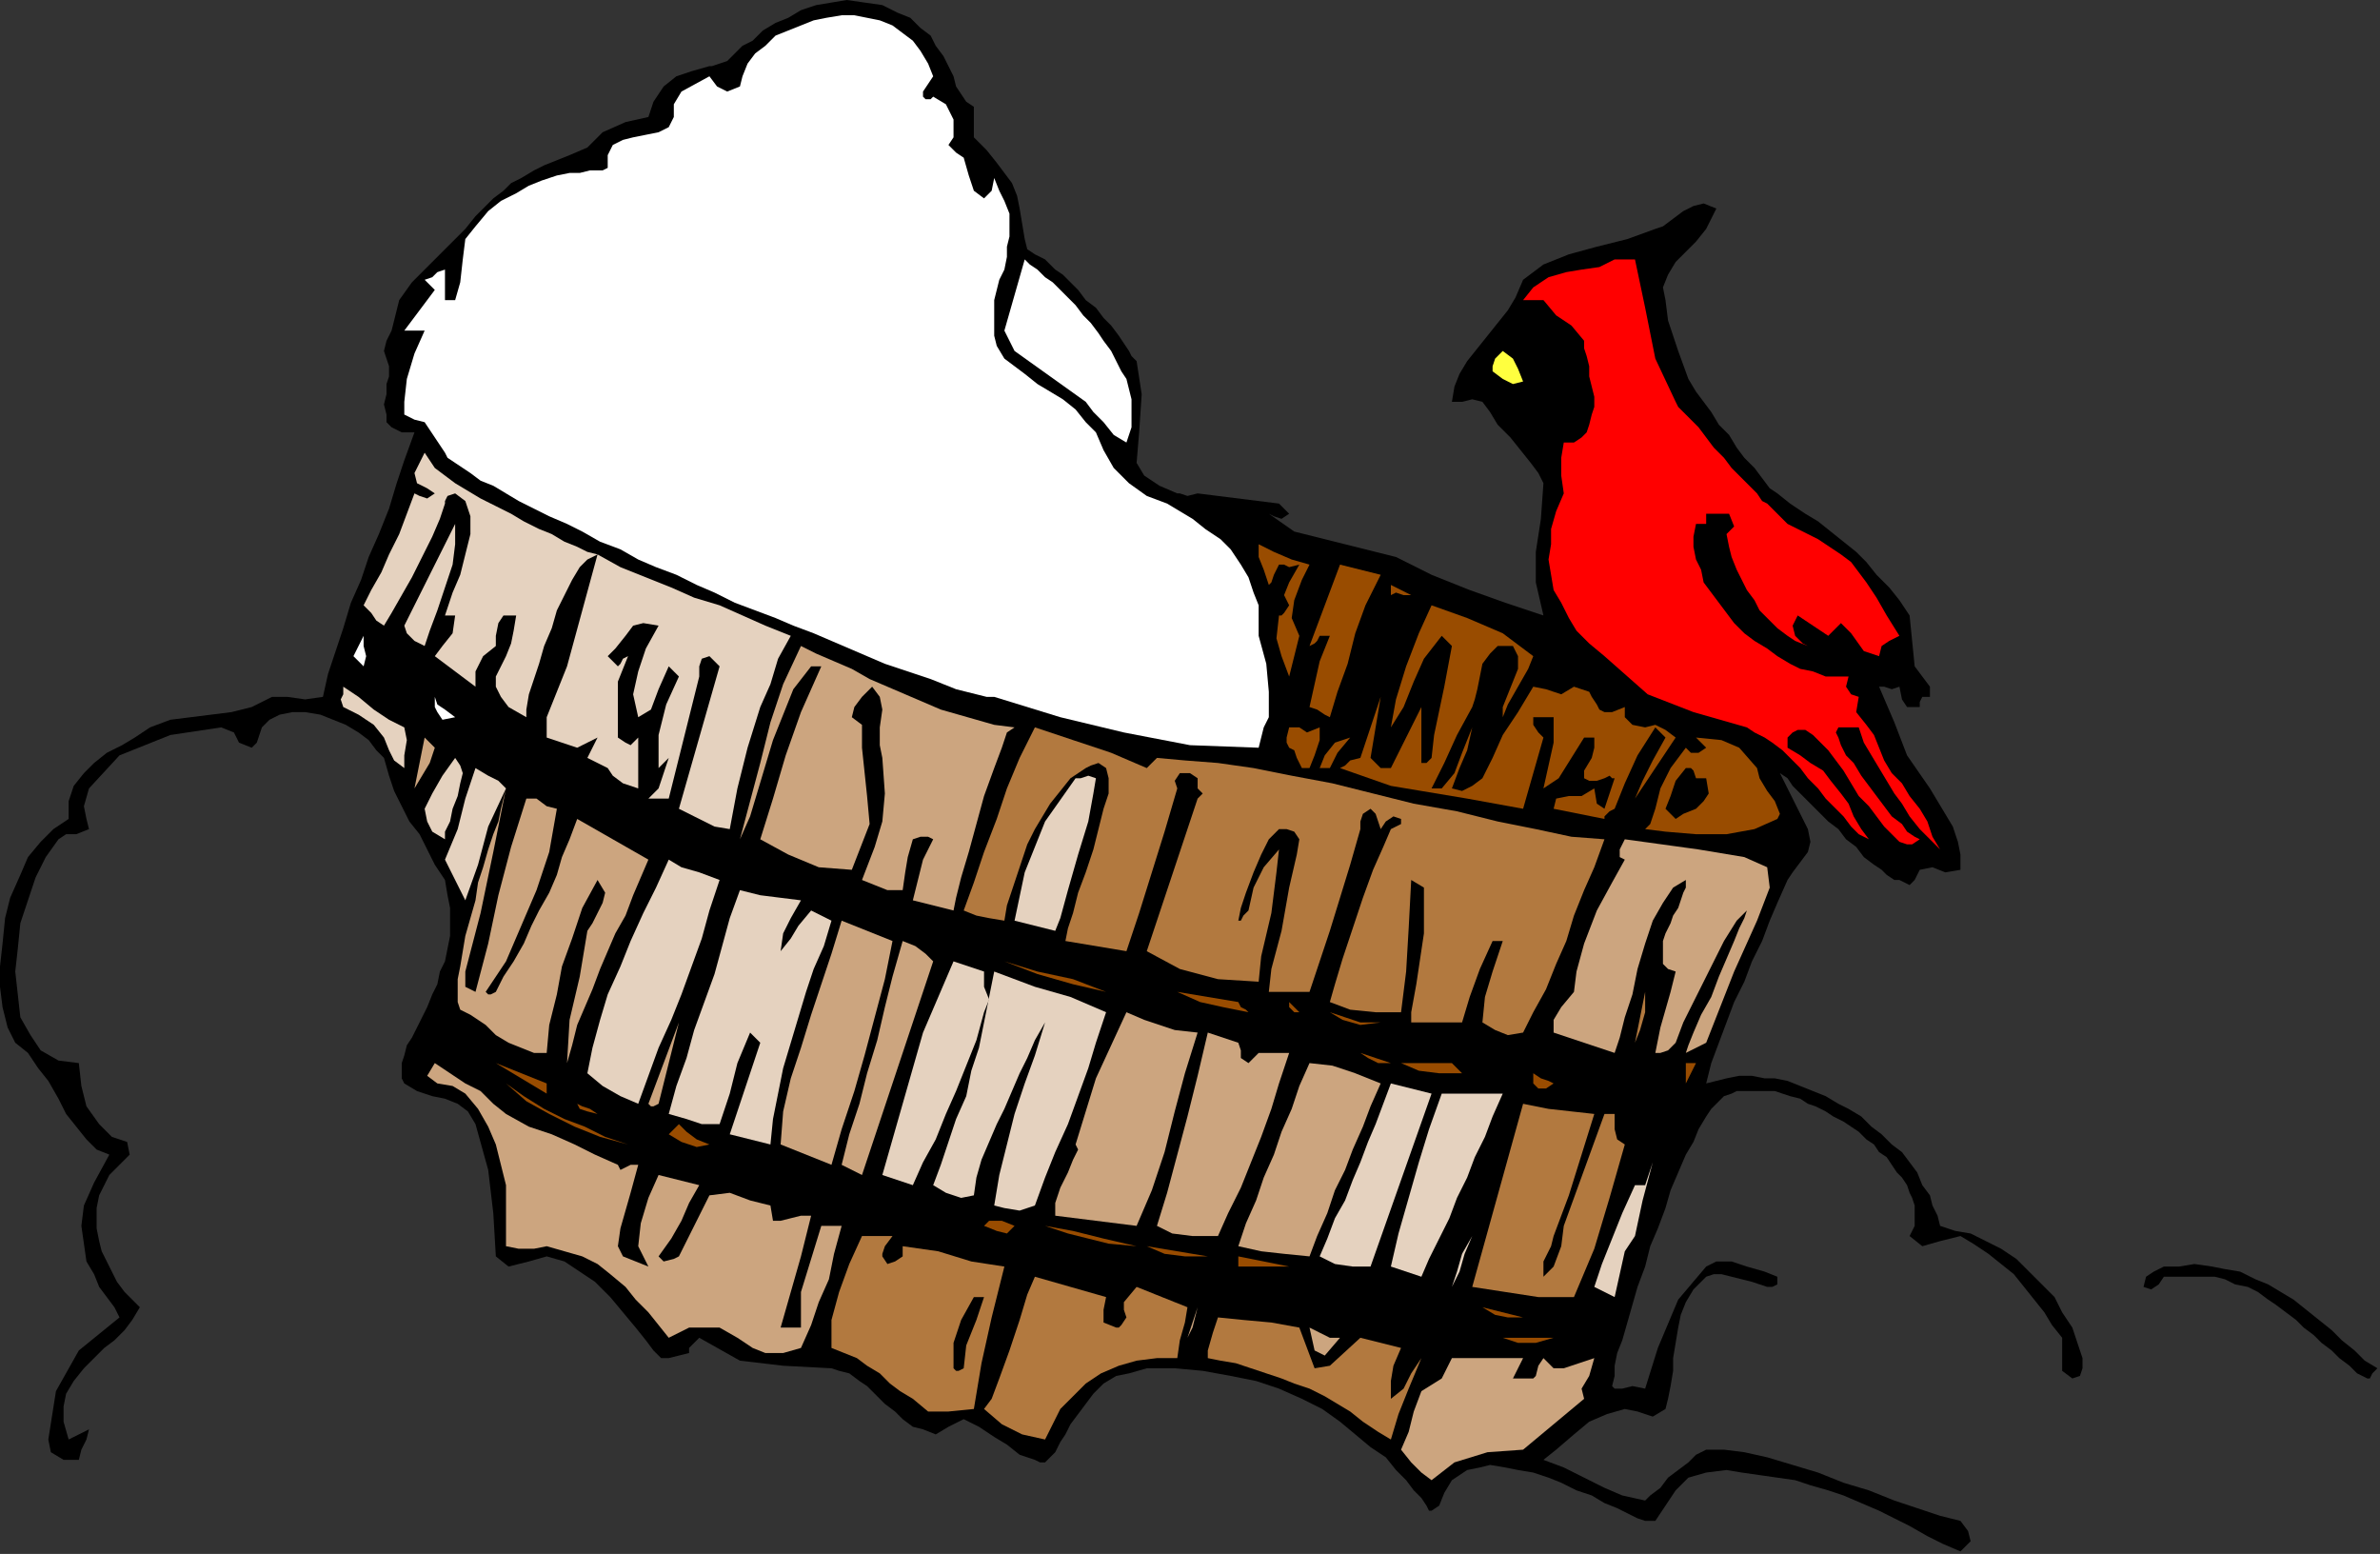 <?xml version="1.0" encoding="UTF-8" standalone="no"?>
<svg
   xmlns:dc="http://purl.org/dc/elements/1.1/"
   xmlns:cc="http://creativecommons.org/ns#"
   xmlns:rdf="http://www.w3.org/1999/02/22-rdf-syntax-ns#"
   xmlns:svg="http://www.w3.org/2000/svg"
   xmlns="http://www.w3.org/2000/svg"
   xmlns:sodipodi="http://sodipodi.sourceforge.net/DTD/sodipodi-0.dtd"
   xmlns:inkscape="http://www.inkscape.org/namespaces/inkscape"
   version="1.0"
   width="158.496mm"
   height="103.463mm"
   id="svg161"
   sodipodi:docname="ANSSG032.WMF">
  <rect width="100%" height="100%" fill="#333333" stroke="none"/>
  <sodipodi:namedview
     pagecolor="#ffffff"
     bordercolor="#666666"
     borderopacity="1"
     objecttolerance="10"
     gridtolerance="10"
     guidetolerance="10"
     inkscape:pageopacity="0"
     inkscape:pageshadow="2"
     inkscape:window-width="640"
     inkscape:window-height="480"
     id="namedview163" />
  <defs
     id="defs3">
    <pattern
       id="WMFhbasepattern"
       patternUnits="userSpaceOnUse"
       width="6"
       height="6"
       x="0"
       y="0" />
  </defs>
  <path
     style="fill:#000000;fill-rule:evenodd;fill-opacity:1;stroke:none;"
     d="  M 173.44,339.2   L 173.44,340.48   L 170.88,341.12   L 168.32,341.76   L 168.32,341.76   L 166.4,341.76   L 164.48,339.84   L 162.56,337.28   L 160,334.08   L 156.8,330.24   L 153.6,326.4   L 149.76,322.56   L 145.92,320   L 142.08,317.44   L 137.6,316.16   L 137.6,316.16   L 133.12,317.44   L 128,318.72   L 124.8,316.16   L 124.8,316.16   L 124.16,305.28   L 122.88,294.4   L 119.68,282.88   L 119.68,282.88   L 117.76,279.68   L 115.2,277.76   L 112,276.48   L 108.8,275.84   L 104.96,274.56   L 101.76,272.64   L 101.76,272.64   L 101.76,272.64   L 101.12,271.36   L 101.12,269.44   L 101.12,267.52   L 101.76,265.6   L 102.4,263.04   L 103.68,261.12   L 104.96,258.56   L 106.24,256   L 107.52,253.44   L 108.8,250.24   L 110.08,247.68   L 110.72,244.48   L 112,241.92   L 112.64,238.72   L 113.28,235.52   L 113.28,232.32   L 113.28,228.48   L 112.64,225.28   L 112,221.44   L 112,221.44   L 109.44,217.6   L 107.52,213.76   L 105.6,209.92   L 103.04,206.72   L 101.12,202.88   L 99.2,199.04   L 97.92,195.2   L 96.64,190.72   L 96.64,190.72   L 94.72,188.8   L 92.8,186.24   L 90.24,184.32   L 87.04,182.4   L 83.84,181.12   L 80.64,179.84   L 76.8,179.2   L 73.6,179.2   L 70.4,179.84   L 67.84,181.12   L 65.92,183.04   L 65.92,183.04   L 65.28,184.96   L 64.64,186.88   L 63.36,188.16   L 63.36,188.16   L 60.16,186.88   L 58.88,184.32   L 55.68,183.04   L 55.68,183.04   L 42.88,184.96   L 30.08,190.08   L 22.4,198.4   L 22.4,198.4   L 21.12,202.88   L 21.76,206.08   L 22.4,208.64   L 22.4,208.64   L 19.2,209.92   L 16.64,209.92   L 14.72,211.2   L 14.72,211.2   L 11.52,215.68   L 8.96,220.8   L 7.04,226.56   L 5.12,232.32   L 4.48,238.72   L 3.84,244.48   L 4.48,250.24   L 5.12,256   L 7.68,260.48   L 10.24,264.32   L 14.72,266.88   L 19.84,267.52   L 19.84,267.52   L 20.48,273.28   L 21.76,278.4   L 24.96,282.88   L 24.96,282.88   L 28.16,286.08   L 32,287.36   L 32.64,290.56   L 32.64,290.56   L 30.08,293.12   L 27.52,295.68   L 26.24,298.24   L 24.96,300.8   L 24.32,304   L 24.32,306.56   L 24.32,309.12   L 24.96,312.32   L 25.6,314.88   L 26.88,317.44   L 28.16,320   L 29.44,322.56   L 31.36,325.12   L 33.28,327.04   L 35.2,328.96   L 35.2,328.96   L 33.28,332.16   L 31.36,334.72   L 28.8,337.28   L 26.24,339.2   L 23.68,341.76   L 21.12,344.32   L 18.56,347.52   L 16.64,350.72   L 16,353.92   L 16,357.76   L 17.28,362.24   L 17.28,362.24   L 22.4,359.68   L 21.76,362.24   L 20.48,364.8   L 19.84,367.36   L 19.84,367.36   L 16,367.36   L 12.8,365.44   L 12.16,362.24   L 12.16,362.24   L 14.08,350.08   L 19.84,339.84   L 30.08,331.52   L 30.08,331.52   L 29.44,330.24   L 28.8,328.96   L 26.88,326.4   L 24.96,323.84   L 23.68,320.64   L 21.76,317.44   L 21.12,312.96   L 20.48,308.48   L 21.12,303.36   L 23.68,297.6   L 27.52,290.56   L 27.52,290.56   L 24.32,289.28   L 21.76,286.72   L 19.2,283.52   L 16.64,280.32   L 14.72,276.48   L 12.16,272   L 9.6,268.8   L 7.04,264.96   L 7.04,264.96   L 3.84,262.4   L 1.92,258.56   L 0.64,253.44   L 0,248.32   L 0,243.2   L 0.64,237.44   L 1.28,231.04   L 2.56,225.92   L 5.12,220.16   L 7.04,215.68   L 10.24,211.84   L 13.44,208.64   L 17.28,206.08   L 17.28,206.08   L 17.28,201.6   L 18.56,197.76   L 21.12,194.56   L 23.68,192   L 26.88,189.44   L 30.72,187.52   L 33.92,185.6   L 37.76,183.04   L 37.76,183.04   L 42.88,181.12   L 48,180.48   L 53.12,179.84   L 58.24,179.2   L 63.36,177.92   L 68.48,175.36   L 68.48,175.36   L 72.32,175.36   L 76.8,176   L 81.28,175.36   L 81.28,175.36   L 82.56,169.6   L 84.48,163.84   L 86.4,158.08   L 88.32,151.68   L 90.88,145.92   L 92.8,140.16   L 95.36,134.4   L 97.92,128   L 99.84,121.6   L 101.76,115.84   L 104.32,108.8   L 104.32,108.8   L 101.12,108.8   L 98.56,107.52   L 97.28,106.24   L 97.28,104.32   L 96.64,101.76   L 97.28,99.2   L 97.28,96.64   L 97.92,94.72   L 97.92,92.16   L 97.28,90.24   L 96.64,88.32   L 96.64,88.32   L 97.28,85.76   L 98.56,83.2   L 99.2,80.64   L 99.2,80.64   L 100.48,75.52   L 103.68,71.04   L 106.88,67.84   L 110.72,64   L 114.56,60.16   L 114.56,60.16   L 117.12,57.6   L 119.68,54.4   L 121.6,52.48   L 124.16,49.92   L 126.72,48   L 128.64,46.08   L 131.2,44.8   L 134.4,42.88   L 136.96,41.6   L 140.16,40.32   L 143.36,39.04   L 147.84,37.12   L 147.84,37.12   L 151.68,33.28   L 157.44,30.72   L 163.2,29.44   L 163.2,29.44   L 164.48,25.6   L 167.04,21.76   L 170.24,19.2   L 174.08,17.92   L 178.56,16.64   L 178.56,16.64   L 179.2,16.64   L 181.12,16   L 183.04,15.36   L 184.96,13.44   L 186.88,11.52   L 189.44,10.24   L 192,7.68   L 195.2,5.76   L 198.4,4.48   L 201.6,2.56   L 205.44,1.28   L 209.28,0.64   L 213.12,0   L 217.6,0.64   L 222.08,1.28   L 222.08,1.28   L 225.92,3.2   L 229.12,4.48   L 231.68,7.04   L 234.24,8.96   L 235.52,11.52   L 237.44,14.08   L 238.72,16.64   L 240,19.2   L 240.64,21.76   L 241.92,23.68   L 243.2,25.6   L 245.12,26.88   L 245.12,26.88   L 245.12,34.56   L 248.32,37.76   L 250.88,40.96   L 252.8,43.52   L 254.72,46.08   L 256,49.28   L 256.64,52.48   L 257.28,56.32   L 257.92,60.16   L 257.92,60.16   L 258.56,62.72   L 260.48,64   L 263.04,65.28   L 263.04,65.28   L 264.32,66.56   L 265.6,67.84   L 267.52,69.12   L 269.44,71.04   L 271.36,72.96   L 273.28,75.52   L 275.84,77.44   L 277.76,80   L 279.68,81.92   L 281.6,84.48   L 282.88,86.4   L 284.16,88.32   L 284.8,89.6   L 286.08,90.88   L 286.08,90.88   L 287.36,99.2   L 286.72,108.8   L 286.08,116.48   L 286.08,116.48   L 288,119.68   L 291.84,122.24   L 296.32,124.16   L 296.32,124.16   L 296.96,124.16   L 298.88,124.8   L 301.44,124.16   L 301.44,124.16   L 321.92,126.72   L 324.48,129.28   L 322.56,130.56   L 320.64,129.92   L 319.36,129.28   L 319.36,129.28   L 325.76,133.76   L 338.56,136.96   L 351.36,140.16   L 360.32,144.64   L 360.32,144.64   L 360.32,144.64   L 369.92,148.48   L 378.88,151.68   L 388.48,154.88   L 388.48,154.88   L 386.56,146.56   L 386.56,138.88   L 387.84,130.56   L 388.48,121.6   L 388.48,121.6   L 387.2,119.04   L 385.28,116.48   L 382.72,113.28   L 380.16,110.08   L 376.96,106.88   L 375.04,103.68   L 373.12,101.12   L 373.12,101.12   L 370.56,100.48   L 368,101.12   L 365.44,101.12   L 365.44,101.12   L 366.08,97.28   L 367.36,94.08   L 369.28,90.88   L 371.84,87.68   L 374.4,84.48   L 376.96,81.28   L 379.52,78.08   L 381.44,74.88   L 383.36,70.4   L 383.36,70.4   L 388.48,66.56   L 394.88,64   L 401.92,62.08   L 409.6,60.16   L 416.64,57.6   L 416.64,57.6   L 418.56,56.96   L 421.12,55.04   L 423.68,53.12   L 426.24,51.84   L 428.8,51.2   L 432,52.48   L 432,52.48   L 429.44,57.6   L 426.88,60.8   L 424.32,63.36   L 421.76,65.92   L 419.84,69.12   L 418.56,72.32   L 419.2,75.52   L 419.2,75.52   L 419.84,80.64   L 422.4,88.32   L 424.96,95.36   L 426.88,98.56   L 426.88,98.56   L 428.8,101.12   L 430.72,103.68   L 432.64,106.88   L 435.2,109.44   L 437.12,112.64   L 439.04,115.2   L 441.6,117.76   L 443.52,120.32   L 445.44,122.88   L 447.36,124.16   L 447.36,124.16   L 450.56,126.72   L 454.4,129.28   L 457.6,131.2   L 460.8,133.76   L 464,136.32   L 467.2,138.88   L 469.76,141.44   L 472.32,144.64   L 475.52,147.84   L 478.08,151.04   L 480.64,154.88   L 480.64,154.88   L 481.28,161.28   L 481.92,167.68   L 485.76,172.8   L 485.76,172.8   L 485.76,175.36   L 483.84,175.36   L 483.2,176.64   L 483.2,177.92   L 483.2,177.92   L 480,177.92   L 478.72,176   L 478.08,172.8   L 478.08,172.8   L 476.16,173.44   L 474.24,172.8   L 472.96,172.8   L 472.96,172.8   L 476.8,181.76   L 480,190.08   L 485.76,198.4   L 485.76,198.4   L 487.68,201.6   L 489.6,204.8   L 491.52,208   L 492.8,211.84   L 493.44,215.04   L 493.44,218.88   L 493.44,218.88   L 489.6,219.52   L 486.4,218.24   L 483.2,218.88   L 483.2,218.88   L 481.92,221.44   L 480.64,222.72   L 478.08,221.44   L 478.08,221.44   L 476.8,221.44   L 474.88,220.16   L 473.6,218.88   L 471.68,217.6   L 469.12,215.68   L 467.2,213.12   L 464.64,211.2   L 462.72,208.64   L 460.16,206.72   L 457.6,204.16   L 455.68,202.24   L 453.12,199.68   L 451.2,197.76   L 449.92,195.84   L 448,194.56   L 447.36,193.28   L 447.36,193.28   L 447.36,193.28   L 449.92,198.4   L 452.48,203.52   L 455.04,208.64   L 455.04,208.64   L 455.68,211.84   L 455.04,214.4   L 453.12,216.96   L 451.2,219.52   L 449.92,221.44   L 449.92,221.44   L 447.36,227.2   L 445.44,231.68   L 443.52,236.8   L 440.96,241.92   L 439.04,247.04   L 436.48,252.16   L 434.56,257.28   L 432.64,262.4   L 430.72,267.52   L 429.44,272.64   L 429.44,272.64   L 432,272   L 434.56,271.36   L 437.76,270.72   L 440.96,270.72   L 444.16,271.36   L 446.72,271.36   L 449.92,272   L 453.12,273.28   L 456.32,274.56   L 459.52,275.84   L 462.72,277.76   L 465.28,279.04   L 468.48,280.96   L 471.04,283.52   L 473.6,285.44   L 476.16,288   L 478.72,289.92   L 480.64,292.48   L 482.56,295.04   L 483.84,298.24   L 485.76,300.8   L 486.4,303.36   L 487.68,305.92   L 488.32,308.48   L 488.32,308.48   L 492.16,309.76   L 496,310.4   L 499.84,312.32   L 503.68,314.24   L 507.52,316.8   L 510.72,320   L 513.92,323.2   L 517.12,326.4   L 519.04,330.24   L 521.6,334.08   L 522.88,337.92   L 524.16,341.76   L 524.16,341.76   L 524.16,344.32   L 523.52,346.24   L 521.6,346.88   L 521.6,346.88   L 519.04,344.96   L 519.04,340.48   L 519.04,336.64   L 519.04,336.64   L 516.48,333.44   L 514.56,330.24   L 512,327.04   L 509.44,323.84   L 506.88,320.64   L 503.68,318.08   L 500.48,315.52   L 496.64,312.96   L 493.44,311.04   L 493.44,311.04   L 488.32,312.32   L 483.84,313.6   L 480.64,311.04   L 480.64,311.04   L 481.28,309.76   L 481.92,308.48   L 481.92,306.56   L 481.92,305.28   L 481.92,303.36   L 481.28,301.44   L 480.64,300.16   L 480,298.24   L 478.72,296.32   L 477.44,295.04   L 476.16,293.12   L 474.88,291.2   L 472.96,289.92   L 471.68,288   L 469.76,286.72   L 467.84,284.8   L 465.92,283.52   L 464,282.24   L 461.44,280.96   L 459.52,279.68   L 456.96,278.4   L 455.04,277.76   L 453.12,276.48   L 450.56,275.84   L 448.64,275.2   L 446.72,274.56   L 444.16,274.56   L 442.24,274.56   L 440.32,274.56   L 439.04,274.56   L 437.12,274.56   L 435.84,275.2   L 433.92,275.84   L 432.64,277.12   L 432,277.76   L 432,277.76   L 430.72,279.04   L 429.44,280.96   L 427.52,284.16   L 426.24,287.36   L 424.32,290.56   L 422.4,295.04   L 420.48,299.52   L 419.2,304   L 417.28,309.12   L 415.36,313.6   L 414.08,318.72   L 412.16,323.84   L 410.88,328.32   L 409.6,332.8   L 408.32,337.28   L 407.04,340.48   L 406.4,343.68   L 406.4,346.24   L 405.76,348.8   L 406.4,349.44   L 406.4,349.44   L 408.32,349.44   L 410.88,348.8   L 414.08,349.44   L 414.08,349.44   L 414.08,349.44   L 417.28,339.2   L 422.4,327.04   L 429.44,318.72   L 429.44,318.72   L 432,317.44   L 435.84,317.44   L 439.68,318.72   L 444.16,320   L 447.36,321.28   L 447.36,321.28   L 447.36,323.2   L 446.08,323.84   L 444.8,323.84   L 442.88,323.2   L 440.96,322.56   L 438.4,321.92   L 435.84,321.28   L 433.28,320.64   L 431.36,320.64   L 429.44,321.28   L 429.44,321.28   L 426.24,324.48   L 424.32,327.68   L 423.04,330.88   L 422.4,334.08   L 421.76,337.92   L 421.12,341.76   L 421.12,344.96   L 420.48,348.8   L 419.84,352   L 419.2,354.56   L 419.2,354.56   L 416,356.48   L 412.16,355.2   L 408.96,354.56   L 408.96,354.56   L 404.48,355.84   L 400,357.76   L 396.16,360.96   L 391.68,364.8   L 388.48,367.36   L 388.48,367.36   L 388.48,367.36   L 393.6,369.28   L 398.72,371.84   L 403.84,374.4   L 408.32,376.32   L 414.08,377.6   L 414.08,377.6   L 415.36,376.32   L 417.92,374.4   L 419.84,371.84   L 422.4,369.92   L 424.96,368   L 426.88,366.08   L 429.44,364.8   L 429.44,364.8   L 433.92,364.8   L 439.04,365.44   L 444.8,366.72   L 451.2,368.64   L 457.6,370.56   L 464,373.12   L 470.4,375.04   L 476.8,377.6   L 482.56,379.52   L 488.32,381.44   L 493.44,382.72   L 493.44,382.72   L 495.36,385.28   L 496,387.84   L 493.44,390.4   L 493.44,390.4   L 488.96,388.48   L 485.12,386.56   L 480.64,384   L 476.8,382.08   L 472.96,380.16   L 468.48,378.24   L 464,376.32   L 460.16,375.04   L 455.68,373.76   L 451.84,372.48   L 447.36,371.84   L 442.88,371.2   L 438.4,370.56   L 434.56,369.92   L 434.56,369.92   L 429.44,370.56   L 424.96,371.84   L 421.76,375.04   L 419.2,378.88   L 416.64,382.72   L 416.64,382.72   L 415.36,382.72   L 414.08,382.72   L 412.16,382.08   L 409.6,380.8   L 407.04,379.52   L 403.84,378.24   L 400.64,376.32   L 396.8,375.04   L 392.96,373.12   L 389.76,371.84   L 385.92,370.56   L 382.08,369.92   L 378.88,369.28   L 375.04,368.64   L 372.48,369.28   L 369.28,369.92   L 367.36,371.2   L 365.44,372.48   L 365.44,372.48   L 363.52,375.68   L 362.24,378.88   L 360.32,380.16   L 360.32,380.16   L 359.68,380.16   L 359.04,378.88   L 357.76,376.96   L 355.84,375.04   L 353.92,372.48   L 351.36,369.92   L 348.8,366.72   L 344.96,364.16   L 341.12,360.96   L 337.28,357.76   L 332.8,354.56   L 327.68,352   L 321.92,349.44   L 316.16,347.52   L 309.76,346.24   L 302.72,344.96   L 295.68,344.32   L 288.64,344.32   L 288.64,344.32   L 284.16,345.6   L 280.96,346.24   L 277.76,348.16   L 275.2,350.72   L 273.28,353.28   L 271.36,355.84   L 269.44,358.4   L 268.16,360.96   L 266.88,362.88   L 265.6,365.44   L 264.32,366.72   L 263.04,368   L 261.76,368   L 260.48,367.36   L 260.48,367.36   L 256.64,366.08   L 253.44,363.52   L 250.24,361.6   L 246.4,359.04   L 242.56,357.12   L 242.56,357.12   L 238.72,359.04   L 235.52,360.96   L 232.32,359.68   L 232.32,359.68   L 229.76,359.04   L 227.2,357.12   L 225.28,355.2   L 222.72,353.28   L 220.8,351.36   L 218.24,348.8   L 216.32,347.52   L 213.76,345.6   L 211.2,344.96   L 209.28,344.32   L 209.28,344.32   L 197.12,343.68   L 186.24,342.4   L 176,336.64   L 176,336.64   L 173.44,339.2  z "
     id="path5" />
  <path
     style="fill:#cca57f;fill-rule:evenodd;fill-opacity:1;stroke:none;"
     d="  M 181.12,334.08   L 185.6,336.64   L 189.44,339.2   L 192.64,340.48   L 197.12,340.48   L 201.6,339.2   L 201.6,339.2   L 204.16,333.44   L 206.08,327.68   L 208.64,321.92   L 209.92,315.52   L 211.84,308.48   L 211.84,308.48   L 206.72,308.48   L 204.16,316.8   L 201.6,325.12   L 201.6,334.08   L 201.6,334.08   L 196.48,334.08   L 199.04,325.12   L 201.6,316.16   L 204.16,305.92   L 204.16,305.92   L 201.6,305.92   L 199.04,306.56   L 196.48,307.2   L 194.56,307.2   L 193.92,303.36   L 193.92,303.36   L 188.8,302.08   L 183.68,300.16   L 178.56,300.8   L 178.56,300.8   L 170.88,316.16   L 169.6,316.8   L 167.04,317.44   L 165.76,316.16   L 165.76,316.16   L 168.96,311.68   L 171.52,307.2   L 173.44,302.72   L 176,298.24   L 176,298.24   L 165.76,295.68   L 163.2,301.44   L 161.28,307.84   L 160.64,313.6   L 160.64,313.6   L 163.2,318.72   L 160,317.44   L 156.8,316.16   L 155.52,313.6   L 155.52,313.6   L 156.16,309.12   L 158.72,300.16   L 160.64,293.12   L 160.64,293.12   L 158.72,293.12   L 156.16,294.4   L 155.52,293.12   L 155.52,293.12   L 149.76,290.56   L 144.64,288   L 138.88,285.44   L 133.12,283.52   L 127.36,280.32   L 127.36,280.32   L 124.16,277.76   L 120.96,274.56   L 117.12,272.64   L 117.12,272.64   L 109.44,267.52   L 107.52,270.72   L 110.08,272.64   L 113.92,273.28   L 117.12,275.2   L 117.12,275.2   L 120.32,279.04   L 122.88,283.52   L 124.8,288   L 126.08,293.12   L 127.36,298.24   L 127.36,303.36   L 127.36,308.48   L 127.36,313.6   L 127.36,313.6   L 130.56,314.24   L 134.4,314.24   L 137.6,313.6   L 137.6,313.6   L 142.08,314.88   L 146.56,316.16   L 150.4,318.08   L 153.6,320.64   L 157.44,323.84   L 160,327.04   L 163.2,330.24   L 165.76,333.44   L 168.32,336.64   L 168.32,336.64   L 173.44,334.08   L 181.12,334.08  z "
     id="path7" />
  <path
     style="fill:#e5d2bf;fill-rule:evenodd;fill-opacity:1;stroke:none;"
     d="  M 106.88,113.92   L 108.16,115.84   L 109.44,117.76   L 112,119.68   L 114.56,121.6   L 117.76,123.52   L 120.96,125.44   L 124.8,127.36   L 128.64,129.28   L 131.84,131.2   L 135.68,133.12   L 138.88,134.4   L 142.08,136.32   L 145.28,137.6   L 147.84,138.88   L 150.4,139.52   L 150.4,139.52   L 147.84,140.8   L 145.92,142.72   L 144,145.92   L 142.08,149.76   L 140.16,153.6   L 138.88,158.08   L 136.96,162.56   L 135.68,167.04   L 134.4,170.88   L 133.12,174.72   L 132.48,178.56   L 132.48,180.48   L 132.48,180.48   L 128,177.92   L 126.08,175.36   L 124.8,172.8   L 124.8,170.24   L 126.08,167.68   L 127.36,165.12   L 128.64,161.92   L 129.28,158.72   L 129.92,154.88   L 129.92,154.88   L 126.72,154.88   L 125.44,156.8   L 124.8,160   L 124.8,162.56   L 124.8,162.56   L 121.6,165.12   L 119.68,168.96   L 119.68,172.8   L 119.68,172.8   L 109.44,165.12   L 111.36,162.56   L 113.92,159.36   L 114.56,154.88   L 114.56,154.88   L 112,154.88   L 112.64,152.96   L 113.92,149.12   L 115.84,144.64   L 117.12,139.52   L 118.4,134.4   L 118.4,129.92   L 117.12,126.08   L 114.56,124.16   L 114.56,124.16   L 112.64,124.8   L 112,126.08   L 112,126.72   L 112,126.72   L 110.72,130.56   L 108.8,135.04   L 106.24,140.16   L 103.68,145.28   L 101.12,149.76   L 98.56,154.24   L 96.64,157.44   L 96.64,157.44   L 94.72,156.16   L 93.44,154.24   L 91.52,152.32   L 91.52,152.32   L 93.44,148.48   L 96,144   L 97.92,139.52   L 100.48,134.4   L 102.4,129.28   L 104.32,124.16   L 104.32,124.16   L 105.6,124.8   L 107.52,125.44   L 109.44,124.16   L 109.44,124.16   L 107.52,122.88   L 104.96,121.6   L 104.32,119.04   L 104.32,119.04   L 106.88,113.92  z "
     id="path9" />
  <path
     style="fill:#ffffff;fill-rule:evenodd;fill-opacity:1;stroke:none;"
     d="  M 106.88,106.24   L 104.32,105.6   L 101.76,104.32   L 101.76,101.12   L 101.76,101.12   L 102.4,95.36   L 104.32,88.96   L 106.88,83.2   L 106.88,83.2   L 105.6,83.2   L 103.68,83.2   L 101.76,83.2   L 101.76,83.2   L 109.44,72.96   L 106.88,70.4   L 108.8,69.76   L 110.08,68.48   L 112,67.84   L 112,67.84   L 112,75.52   L 114.56,75.52   L 115.84,71.04   L 116.48,65.28   L 117.12,60.16   L 117.12,60.16   L 119.68,56.96   L 122.88,53.12   L 126.08,50.56   L 129.92,48.64   L 133.12,46.72   L 136.32,45.44   L 140.16,44.16   L 143.36,43.52   L 145.92,43.52   L 148.48,42.88   L 150.4,42.88   L 151.68,42.88   L 152.96,42.24   L 152.96,42.24   L 152.96,39.04   L 154.24,36.48   L 156.8,35.2   L 159.36,34.56   L 162.56,33.92   L 165.76,33.28   L 168.32,32   L 168.32,32   L 169.6,29.44   L 169.6,26.24   L 171.52,23.04   L 178.56,19.2   L 178.56,19.2   L 180.48,21.76   L 183.04,23.04   L 186.24,21.76   L 186.24,21.76   L 186.88,19.2   L 188.16,16   L 190.08,13.44   L 192.64,11.52   L 195.2,8.96   L 198.4,7.68   L 201.6,6.4   L 204.8,5.12   L 208,4.48   L 211.84,3.84   L 215.04,3.84   L 218.24,4.48   L 221.44,5.12   L 224.64,6.4   L 227.2,8.32   L 229.76,10.24   L 231.68,12.8   L 233.6,16   L 234.88,19.2   L 234.88,19.2   L 233.6,21.12   L 232.32,23.04   L 232.32,24.32   L 232.32,24.32   L 232.96,24.96   L 234.24,24.96   L 234.88,24.32   L 234.88,24.32   L 238.08,26.24   L 240,30.08   L 240,34.56   L 240,34.56   L 238.72,36.48   L 240.64,38.4   L 242.56,39.68   L 242.56,39.68   L 243.84,44.16   L 245.12,48   L 247.68,49.92   L 247.68,49.92   L 248.32,49.28   L 249.6,48   L 250.24,44.8   L 250.24,44.8   L 251.52,48   L 252.8,50.56   L 254.08,53.76   L 254.08,56.32   L 254.08,59.52   L 253.44,62.08   L 253.44,64.64   L 252.8,67.84   L 251.52,70.4   L 250.88,72.96   L 250.24,75.52   L 250.24,78.08   L 250.24,80.64   L 250.24,80.64   L 250.24,84.48   L 250.88,87.04   L 252.8,90.24   L 255.36,92.16   L 257.92,94.08   L 261.12,96.64   L 264.32,98.56   L 267.52,100.48   L 270.72,103.04   L 273.28,106.24   L 275.84,108.8   L 275.84,108.8   L 277.76,113.28   L 280.32,117.76   L 284.16,121.6   L 288.64,124.8   L 293.76,126.72   L 293.76,126.72   L 296.96,128.64   L 300.16,130.56   L 303.36,133.12   L 307.2,135.68   L 309.76,138.24   L 312.32,142.08   L 314.24,145.28   L 315.52,149.12   L 316.8,152.32   L 316.8,152.32   L 316.8,160   L 318.72,167.04   L 319.36,174.08   L 319.36,180.48   L 319.36,180.48   L 318.08,183.04   L 317.44,185.6   L 316.8,188.16   L 316.8,188.16   L 299.52,187.52   L 282.88,184.32   L 266.88,180.48   L 250.24,175.36   L 250.24,175.36   L 248.32,175.36   L 245.76,174.72   L 243.2,174.08   L 240.64,173.44   L 237.44,172.16   L 234.24,170.88   L 230.4,169.6   L 226.56,168.32   L 222.72,167.04   L 218.24,165.12   L 213.76,163.2   L 209.28,161.28   L 204.8,159.36   L 199.68,157.44   L 195.2,155.52   L 190.08,153.6   L 184.96,151.68   L 179.84,149.12   L 175.36,147.2   L 170.24,144.64   L 165.12,142.72   L 160.64,140.8   L 156.16,138.24   L 151.04,136.32   L 146.56,133.76   L 142.72,131.84   L 138.24,129.92   L 134.4,128   L 130.56,126.08   L 127.36,124.16   L 124.16,122.24   L 120.96,120.96   L 118.4,119.04   L 116.48,117.76   L 114.56,116.48   L 112.64,115.2   L 112,113.92   L 112,113.92   L 106.88,106.24  z "
     id="path11" />
  <path
     style="fill:#ff0000;fill-rule:evenodd;fill-opacity:1;stroke:none;"
     d="  M 411.52,65.28   L 414.08,77.44   L 416.64,90.24   L 421.76,101.12   L 421.76,101.12   L 422.4,102.4   L 423.68,103.68   L 425.6,105.6   L 427.52,107.52   L 429.44,110.08   L 431.36,112.64   L 433.92,115.2   L 435.84,117.76   L 438.4,120.32   L 440.32,122.24   L 442.24,124.16   L 443.52,126.08   L 444.8,126.72   L 444.8,126.72   L 447.36,129.28   L 449.92,131.84   L 452.48,133.12   L 455.04,134.4   L 457.6,135.68   L 459.52,136.96   L 461.44,138.24   L 463.36,139.52   L 465.92,141.44   L 467.84,144   L 469.76,146.56   L 472.32,150.4   L 474.88,154.88   L 478.08,160   L 478.08,160   L 475.52,161.28   L 473.6,162.56   L 472.96,165.12   L 472.96,165.12   L 469.12,163.84   L 465.92,159.36   L 463.36,156.8   L 460.16,160   L 460.16,160   L 452.48,154.88   L 451.2,157.44   L 451.84,160   L 453.76,161.92   L 455.04,162.56   L 455.04,162.56   L 451.84,161.28   L 449.92,160   L 447.36,158.08   L 445.44,156.16   L 442.88,153.6   L 441.6,151.04   L 439.68,148.48   L 438.4,145.92   L 437.12,143.36   L 435.84,140.16   L 435.2,137.6   L 434.56,134.4   L 434.56,134.4   L 436.48,132.48   L 435.2,129.28   L 429.44,129.28   L 429.44,129.28   L 429.44,131.84   L 426.88,131.84   L 426.24,135.04   L 426.24,137.6   L 426.88,140.8   L 428.16,143.36   L 428.8,146.56   L 430.72,149.12   L 432.64,151.68   L 434.56,154.24   L 436.48,156.8   L 439.04,159.36   L 441.6,161.28   L 444.8,163.2   L 447.36,165.12   L 450.56,167.04   L 453.12,168.32   L 456.32,168.96   L 459.52,170.24   L 462.08,170.24   L 465.28,170.24   L 465.28,170.24   L 464.64,172.8   L 465.92,174.72   L 467.84,175.36   L 467.84,175.36   L 467.2,179.2   L 469.76,182.4   L 471.68,184.96   L 472.96,188.16   L 472.96,188.16   L 474.24,191.36   L 476.16,194.56   L 478.72,197.12   L 480.64,200.32   L 483.2,203.52   L 485.12,206.72   L 486.4,210.56   L 488.32,213.76   L 488.32,213.76   L 485.76,211.2   L 483.2,208.64   L 480.64,205.44   L 478.72,202.24   L 476.8,199.68   L 474.88,196.48   L 472.96,193.28   L 471.04,190.08   L 469.12,186.88   L 467.84,183.04   L 467.84,183.04   L 467.84,183.04   L 462.72,183.04   L 462.08,184.32   L 462.72,185.6   L 463.36,187.52   L 464.64,190.08   L 466.56,192   L 468.48,195.2   L 470.4,197.76   L 472.32,200.32   L 474.24,202.88   L 476.16,205.44   L 478.72,207.36   L 480,209.28   L 481.92,210.56   L 483.2,211.2   L 483.2,211.2   L 481.28,212.48   L 480,212.48   L 478.08,211.84   L 476.16,209.92   L 474.24,208   L 472.32,205.44   L 470.4,202.88   L 467.84,200.32   L 465.92,197.12   L 464,193.92   L 462.08,191.36   L 460.16,188.8   L 457.6,186.24   L 456.32,184.96   L 454.4,183.68   L 452.48,183.68   L 451.2,184.32   L 449.92,185.6   L 449.92,185.6   L 449.92,188.16   L 453.12,190.08   L 455.68,192   L 458.88,193.92   L 460.8,196.48   L 463.36,199.68   L 465.28,202.24   L 466.56,205.44   L 468.48,208.64   L 470.4,211.2   L 470.4,211.2   L 467.84,209.92   L 465.92,208   L 464,205.44   L 462.08,203.52   L 459.52,200.96   L 457.6,198.4   L 455.04,195.84   L 453.12,193.28   L 450.56,190.72   L 448.64,188.8   L 446.08,186.88   L 444.16,185.6   L 441.6,184.32   L 439.68,183.04   L 439.68,183.04   L 426.24,179.2   L 414.72,174.72   L 403.84,165.12   L 403.84,165.12   L 400,161.92   L 396.8,158.72   L 394.88,155.52   L 392.96,151.68   L 391.04,148.48   L 390.4,144.64   L 389.76,140.8   L 390.4,136.96   L 390.4,133.12   L 391.68,128.64   L 393.6,124.16   L 393.6,124.16   L 392.96,119.68   L 392.96,115.2   L 393.6,111.36   L 393.6,111.36   L 396.16,111.36   L 398.08,110.08   L 399.36,108.8   L 400,106.88   L 400.64,104.32   L 401.28,102.4   L 401.28,99.84   L 400.64,97.28   L 400,94.72   L 400,92.16   L 399.36,89.6   L 398.72,87.68   L 398.72,85.76   L 398.72,85.76   L 395.52,81.92   L 391.68,79.36   L 388.48,75.52   L 388.48,75.52   L 383.36,75.52   L 385.92,72.32   L 389.76,69.76   L 394.24,68.48   L 398.08,67.84   L 402.56,67.2   L 406.4,65.28   L 406.4,65.28   L 411.52,65.28  z "
     id="path13" />
  <path
     style="fill:#ffffff;fill-rule:evenodd;fill-opacity:1;stroke:none;"
     d="  M 283.52,111.36   L 280.32,109.44   L 277.76,106.24   L 275.2,103.68   L 273.28,101.12   L 273.28,101.12   L 255.36,88.32   L 252.8,83.2   L 257.92,65.28   L 259.2,66.56   L 261.12,67.84   L 263.04,69.76   L 264.96,71.04   L 266.88,72.96   L 268.8,74.88   L 270.72,76.8   L 272.64,79.36   L 274.56,81.28   L 276.48,83.84   L 277.76,85.76   L 279.68,88.32   L 280.96,90.88   L 282.24,93.44   L 283.52,95.36   L 284.16,97.92   L 284.8,100.48   L 284.8,103.04   L 284.8,104.96   L 284.8,107.52   L 284.16,109.44   L 283.52,111.36  z "
     id="path15" />
  <path
     style="fill:#ffff3f;fill-rule:evenodd;fill-opacity:1;stroke:none;"
     d="  M 383.36,96   L 380.8,96.64   L 378.24,95.36   L 375.68,93.44   L 375.68,93.44   L 375.68,92.16   L 376.32,90.24   L 378.24,88.32   L 378.24,88.32   L 380.8,90.24   L 382.08,92.8   L 383.36,96  z "
     id="path17" />
  <path
     style="fill:#e5d2bf;fill-rule:evenodd;fill-opacity:1;stroke:none;"
     d="  M 106.88,162.56   L 104.32,161.28   L 102.4,159.36   L 101.76,157.44   L 101.76,157.44   L 114.56,131.84   L 114.56,136.96   L 113.92,142.08   L 112,147.84   L 110.08,153.6   L 108.16,158.72   L 106.88,162.56  z "
     id="path19" />
  <path
     style="fill:#994c00;fill-rule:evenodd;fill-opacity:1;stroke:none;"
     d="  M 329.6,142.08   L 327.68,145.92   L 325.76,151.04   L 325.12,155.52   L 327.04,160   L 327.04,160   L 327.04,160   L 324.48,170.24   L 322.56,165.12   L 321.28,160.64   L 321.92,154.88   L 321.92,154.88   L 322.56,154.88   L 323.2,154.24   L 324.48,152.32   L 324.48,152.32   L 323.2,149.76   L 324.48,146.56   L 327.04,142.08   L 327.04,142.08   L 324.48,142.72   L 323.2,142.08   L 321.92,142.08   L 321.92,142.08   L 320.64,144.64   L 320,146.56   L 319.36,147.2   L 319.36,147.2   L 318.08,143.36   L 316.8,140.16   L 316.8,136.96   L 316.8,136.96   L 320.64,138.88   L 325.12,140.8   L 329.6,142.08  z "
     id="path21" />
  <path
     style="fill:#e5d2bf;fill-rule:evenodd;fill-opacity:1;stroke:none;"
     d="  M 199.04,160   L 195.84,165.76   L 193.92,172.16   L 191.36,177.92   L 191.36,177.92   L 188.16,188.16   L 185.6,198.4   L 183.68,208.64   L 183.68,208.64   L 179.84,208   L 174.72,205.44   L 170.88,203.52   L 170.88,203.52   L 181.12,167.68   L 178.56,165.12   L 176.64,165.76   L 176,167.68   L 176,170.24   L 176,170.24   L 173.44,180.48   L 170.88,190.72   L 168.32,200.96   L 168.32,200.96   L 163.2,200.96   L 165.76,198.4   L 167.04,194.56   L 168.32,190.72   L 168.32,190.72   L 168.32,190.72   L 165.76,193.28   L 165.76,184.96   L 167.68,177.28   L 170.88,170.24   L 170.88,170.24   L 168.32,167.68   L 165.76,173.44   L 163.84,178.56   L 160.64,180.48   L 160.64,180.48   L 159.36,174.72   L 160.64,168.96   L 162.56,163.2   L 165.76,157.44   L 165.76,157.44   L 161.92,156.8   L 159.36,157.44   L 157.44,160   L 154.88,163.2   L 152.96,165.12   L 152.96,165.12   L 155.52,167.68   L 156.16,167.04   L 156.8,165.76   L 158.08,165.12   L 158.08,165.12   L 155.52,171.52   L 155.52,178.56   L 155.52,185.6   L 155.52,185.6   L 157.44,186.88   L 158.72,187.52   L 160.64,185.6   L 160.64,185.6   L 160.64,190.08   L 160.64,194.56   L 160.64,198.4   L 160.64,198.4   L 156.8,197.12   L 154.24,195.2   L 152.96,193.28   L 152.96,193.28   L 147.84,190.72   L 150.4,185.6   L 145.28,188.16   L 141.44,186.88   L 137.6,185.6   L 137.6,180.48   L 137.6,180.48   L 140.16,174.08   L 142.72,167.68   L 144.64,160.64   L 146.56,153.6   L 148.48,146.56   L 150.4,139.52   L 150.4,139.52   L 156.16,142.72   L 162.56,145.28   L 168.96,147.84   L 174.72,150.4   L 181.12,152.32   L 186.88,154.88   L 192.64,157.44   L 199.04,160  z "
     id="path23" />
  <path
     style="fill:#994c00;fill-rule:evenodd;fill-opacity:1;stroke:none;"
     d="  M 347.52,144.64   L 343.68,152.32   L 341.12,159.36   L 339.2,167.04   L 336.64,174.08   L 334.72,180.48   L 334.72,180.48   L 333.44,179.84   L 331.52,178.56   L 329.6,177.92   L 329.6,177.92   L 330.88,172.16   L 332.16,166.4   L 334.72,160   L 334.72,160   L 334.72,160   L 333.44,160   L 332.16,160   L 332.16,160   L 331.52,161.28   L 330.88,161.92   L 329.6,162.56   L 329.6,162.56   L 337.28,142.08   L 347.52,144.64  z "
     id="path25" />
  <path
     style="fill:#994c00;fill-rule:evenodd;fill-opacity:1;stroke:none;"
     d="  M 355.2,149.76   L 353.28,149.76   L 351.36,149.12   L 350.08,149.76   L 350.08,149.76   L 350.08,147.2   L 355.2,149.76   L 355.2,149.76  z "
     id="path27" />
  <path
     style="fill:#994c00;fill-rule:evenodd;fill-opacity:1;stroke:none;"
     d="  M 385.92,165.12   L 384.64,168.32   L 382.08,172.8   L 379.52,177.28   L 378.24,180.48   L 378.24,180.48   L 378.24,177.92   L 379.52,174.72   L 380.8,171.52   L 382.08,168.32   L 382.08,165.12   L 380.8,162.56   L 380.8,162.56   L 376.96,162.56   L 375.04,164.48   L 373.12,167.04   L 372.48,170.24   L 371.84,173.44   L 371.2,176   L 370.56,177.92   L 370.56,177.92   L 366.72,184.96   L 363.52,192   L 360.32,198.4   L 360.32,198.4   L 362.88,198.4   L 366.08,194.56   L 368,189.44   L 370.56,183.04   L 370.56,183.04   L 369.28,188.8   L 367.36,193.28   L 365.44,198.4   L 365.44,198.4   L 368,199.04   L 370.56,197.76   L 373.12,195.84   L 373.12,195.84   L 375.68,190.72   L 378.24,184.96   L 382.08,179.2   L 385.92,172.8   L 385.92,172.8   L 389.12,173.44   L 392.96,174.72   L 396.16,172.8   L 396.16,172.8   L 398.08,173.44   L 400,174.08   L 400.64,175.36   L 401.92,177.28   L 402.56,178.56   L 403.84,179.2   L 405.76,179.2   L 408.96,177.92   L 408.96,177.92   L 408.96,180.48   L 410.88,182.4   L 414.08,183.04   L 414.08,183.04   L 416.64,182.4   L 419.2,183.68   L 421.76,185.6   L 421.76,185.6   L 411.52,200.96   L 413.44,196.48   L 416,191.36   L 419.2,185.6   L 419.2,185.6   L 416.64,183.04   L 412.16,190.08   L 408.96,197.12   L 406.4,203.52   L 406.4,203.52   L 405.12,204.16   L 403.84,205.44   L 403.84,206.08   L 403.84,206.08   L 391.04,203.52   L 391.68,200.96   L 394.88,200.32   L 398.08,200.32   L 401.28,198.4   L 401.28,198.4   L 401.92,202.24   L 403.84,203.52   L 406.4,195.84   L 406.4,195.84   L 405.76,195.84   L 405.12,195.2   L 403.84,195.84   L 403.84,195.84   L 401.92,196.48   L 400,196.48   L 398.72,195.84   L 398.72,195.84   L 398.72,193.92   L 400.64,190.72   L 401.28,188.16   L 401.28,185.6   L 401.28,185.6   L 398.72,185.6   L 395.52,190.72   L 392.32,195.84   L 388.48,198.4   L 388.48,198.4   L 389.76,192.64   L 391.04,186.88   L 391.04,180.48   L 391.04,180.48   L 389.12,180.48   L 387.84,180.48   L 385.92,180.48   L 385.92,180.48   L 385.92,182.4   L 387.2,184.32   L 388.48,185.6   L 388.48,185.6   L 383.36,203.52   L 369.28,200.96   L 350.08,197.76   L 337.28,193.28   L 337.28,193.28   L 338.56,192.64   L 339.84,191.36   L 342.4,190.72   L 342.4,190.72   L 347.52,175.36   L 344.96,190.72   L 347.52,193.28   L 350.08,193.28   L 357.76,177.92   L 357.76,190.72   L 357.76,192   L 359.04,192   L 360.32,190.72   L 360.32,190.72   L 360.96,184.96   L 363.52,172.8   L 365.44,162.56   L 365.44,162.56   L 362.88,160   L 358.4,165.76   L 355.84,171.52   L 353.28,177.92   L 350.08,183.04   L 350.08,183.04   L 351.36,176   L 353.92,167.68   L 357.12,159.36   L 360.32,152.32   L 360.32,152.32   L 369.28,155.52   L 378.24,159.36   L 385.92,165.12  z "
     id="path29" />
  <path
     style="fill:#ffffff;fill-rule:evenodd;fill-opacity:1;stroke:none;"
     d="  M 91.52,167.68   L 88.96,165.12   L 91.52,160   L 91.52,162.56   L 92.16,165.12   L 91.52,167.68  z "
     id="path31" />
  <path
     style="fill:#cca57f;fill-rule:evenodd;fill-opacity:1;stroke:none;"
     d="  M 255.36,183.04   L 253.44,184.32   L 252.16,188.16   L 250.24,193.28   L 247.68,200.32   L 245.76,207.36   L 243.84,214.4   L 241.92,220.8   L 240.64,225.92   L 240,229.12   L 240,229.12   L 229.76,226.56   L 231.04,221.44   L 232.32,216.32   L 234.88,211.2   L 234.88,211.2   L 233.6,210.56   L 231.68,210.56   L 229.76,211.2   L 229.76,211.2   L 228.48,215.68   L 227.84,219.52   L 227.2,224   L 227.2,224   L 223.36,224   L 220.16,222.72   L 216.96,221.44   L 216.96,221.44   L 220.16,213.12   L 222.08,206.72   L 222.72,199.68   L 222.08,190.72   L 222.08,190.72   L 221.44,187.52   L 221.44,183.04   L 222.08,178.56   L 221.44,175.36   L 219.52,172.8   L 219.52,172.8   L 216.96,175.36   L 215.04,177.92   L 214.4,180.48   L 214.4,180.48   L 216.96,182.4   L 216.96,185.6   L 216.96,188.16   L 216.96,188.16   L 218.24,200.32   L 218.88,207.36   L 214.4,218.88   L 214.4,218.88   L 206.08,218.24   L 198.4,215.04   L 191.36,211.2   L 191.36,211.2   L 194.56,200.96   L 197.76,190.08   L 201.6,179.2   L 206.72,167.68   L 206.72,167.68   L 204.16,167.68   L 199.68,173.44   L 197.12,179.84   L 194.56,186.24   L 192.64,192.64   L 190.72,199.04   L 188.8,205.44   L 186.24,211.2   L 186.24,211.2   L 188.8,201.6   L 191.36,192   L 193.92,181.76   L 197.12,172.16   L 201.6,162.56   L 201.6,162.56   L 201.6,162.56   L 205.44,164.48   L 209.92,166.4   L 214.4,168.32   L 218.88,170.88   L 223.36,172.8   L 227.84,174.72   L 232.32,176.64   L 236.8,178.56   L 241.28,179.84   L 245.76,181.12   L 250.24,182.4   L 255.36,183.04  z "
     id="path33" />
  <path
     style="fill:#e5d2bf;fill-rule:evenodd;fill-opacity:1;stroke:none;"
     d="  M 101.76,183.04   L 102.4,186.24   L 101.76,190.08   L 101.76,193.28   L 101.76,193.28   L 99.2,191.36   L 97.92,188.8   L 96.64,185.6   L 96.64,185.6   L 94.08,182.4   L 90.24,179.84   L 86.4,177.92   L 86.4,177.92   L 85.76,176   L 86.4,174.72   L 86.4,172.8   L 86.4,172.8   L 90.24,175.36   L 94.08,178.56   L 97.92,181.12   L 101.76,183.04  z "
     id="path35" />
  <path
     style="fill:#ffffff;fill-rule:evenodd;fill-opacity:1;stroke:none;"
     d="  M 135.04,180.48   L 135.04,175.36   L 135.04,180.48   L 135.04,180.48  z "
     id="path37" />
  <path
     style="fill:#ffffff;fill-rule:evenodd;fill-opacity:1;stroke:none;"
     d="  M 114.56,180.48   L 111.36,181.12   L 110.08,179.2   L 109.44,177.92   L 109.44,177.92   L 109.44,175.36   L 110.08,177.28   L 112,178.56   L 114.56,180.48  z "
     id="path39" />
  <path
     style="fill:#994c00;fill-rule:evenodd;fill-opacity:1;stroke:none;"
     d="  M 332.16,183.04   L 332.16,186.24   L 330.88,190.08   L 329.6,193.28   L 329.6,193.28   L 327.68,193.28   L 327.04,192   L 326.4,190.72   L 325.76,188.8   L 324.48,188.16   L 324.48,188.16   L 323.84,186.88   L 323.84,185.6   L 324.48,183.04   L 324.48,183.04   L 327.04,183.04   L 328.96,184.32   L 332.16,183.04  z "
     id="path41" />
  <path
     style="fill:#b2793f;fill-rule:evenodd;fill-opacity:1;stroke:none;"
     d="  M 288.64,193.28   L 291.2,190.72   L 291.2,190.72   L 298.24,191.36   L 306.56,192   L 315.52,193.28   L 325.12,195.2   L 335.36,197.12   L 345.6,199.68   L 355.84,202.24   L 366.72,204.16   L 376.96,206.72   L 386.56,208.64   L 395.52,210.56   L 403.84,211.2   L 403.84,211.2   L 401.28,218.24   L 398.72,224   L 396.16,230.4   L 394.24,236.8   L 391.68,242.56   L 389.12,248.96   L 385.92,254.72   L 383.36,259.84   L 383.36,259.84   L 379.52,260.48   L 376.32,259.2   L 373.12,257.28   L 373.12,257.28   L 373.76,250.88   L 375.68,244.48   L 378.24,236.8   L 378.24,236.8   L 375.68,236.8   L 372.48,243.84   L 369.92,250.88   L 368,257.28   L 368,257.28   L 355.2,257.28   L 355.2,254.72   L 356.48,247.68   L 358.4,234.88   L 358.4,223.36   L 355.2,221.44   L 355.2,221.44   L 354.56,233.6   L 353.92,244.48   L 352.64,254.72   L 352.64,254.72   L 346.24,254.72   L 339.84,254.08   L 334.72,252.16   L 334.72,252.16   L 336,247.68   L 337.92,241.28   L 340.48,233.6   L 343.04,225.92   L 345.6,218.88   L 348.16,213.12   L 350.08,208.64   L 350.08,208.64   L 351.36,208   L 352.64,207.36   L 352.64,206.08   L 352.64,206.08   L 350.72,205.44   L 348.8,206.72   L 347.52,208.64   L 347.52,208.64   L 346.88,206.72   L 346.24,204.8   L 344.96,203.52   L 344.96,203.52   L 343.04,204.8   L 342.4,206.72   L 342.4,208.64   L 342.4,208.64   L 339.84,217.6   L 337.28,225.92   L 334.72,234.24   L 332.16,241.92   L 329.6,249.6   L 329.6,249.6   L 319.36,249.6   L 320,243.84   L 322.56,234.24   L 324.48,223.36   L 326.4,215.04   L 327.04,211.2   L 327.04,211.2   L 325.76,209.28   L 323.84,208.64   L 321.92,208.64   L 321.92,208.64   L 319.36,211.2   L 317.44,215.04   L 315.52,219.52   L 313.6,224.64   L 312.32,228.48   L 311.68,231.68   L 311.68,231.68   L 312.32,231.68   L 312.96,230.4   L 314.24,229.12   L 314.24,229.12   L 315.52,223.36   L 318.08,218.24   L 321.92,213.76   L 321.92,213.76   L 321.28,219.52   L 320,229.76   L 317.44,240.64   L 316.8,247.04   L 316.8,247.04   L 306.56,246.4   L 296.96,243.84   L 288.64,239.36   L 288.64,239.36   L 301.44,200.96   L 302.72,199.68   L 301.44,198.4   L 301.44,195.84   L 301.44,195.84   L 299.52,194.56   L 296.96,194.56   L 295.68,196.48   L 296.32,198.4   L 296.32,198.4   L 293.12,209.28   L 289.92,219.52   L 286.72,229.76   L 283.52,239.36   L 283.52,239.36   L 268.16,236.8   L 268.8,233.6   L 270.08,229.76   L 271.36,224.64   L 273.28,219.52   L 275.2,213.76   L 276.48,208.64   L 277.76,203.52   L 279.04,199.68   L 279.04,195.84   L 278.4,193.28   L 278.4,193.28   L 276.48,192   L 274.56,192.64   L 273.28,193.28   L 273.28,193.28   L 269.44,195.84   L 266.88,199.04   L 264.32,202.24   L 262.4,205.44   L 260.48,208.64   L 258.56,212.48   L 257.28,216.32   L 256,220.16   L 254.72,224   L 253.44,227.84   L 252.8,231.68   L 252.8,231.68   L 248.96,231.04   L 245.76,230.4   L 242.56,229.12   L 242.56,229.12   L 245.12,222.08   L 247.68,214.4   L 250.88,206.08   L 253.44,198.4   L 256.64,190.72   L 260.48,183.04   L 260.48,183.04   L 270.08,186.24   L 279.68,189.44   L 288.64,193.28  z "
     id="path43" />
  <path
     style="fill:#994c00;fill-rule:evenodd;fill-opacity:1;stroke:none;"
     d="  M 442.24,193.28   L 442.88,195.84   L 444.8,199.04   L 446.72,201.6   L 448,204.8   L 447.36,206.08   L 447.36,206.08   L 441.6,208.64   L 434.56,209.92   L 426.88,209.92   L 419.2,209.28   L 414.08,208.64   L 414.08,208.64   L 415.36,207.36   L 416,205.44   L 416.64,203.52   L 416.64,203.52   L 417.92,198.4   L 420.48,193.28   L 424.32,188.16   L 424.32,188.16   L 425.6,189.44   L 427.52,189.44   L 429.44,188.16   L 429.44,188.16   L 426.88,185.6   L 433.28,186.24   L 437.76,188.16   L 442.24,193.28  z "
     id="path45" />
  <path
     style="fill:#cca57f;fill-rule:evenodd;fill-opacity:1;stroke:none;"
     d="  M 109.44,188.16   L 108.16,192   L 106.24,195.2   L 104.32,198.4   L 104.32,198.4   L 106.88,185.6   L 107.52,186.24   L 108.16,186.88   L 109.44,188.16  z "
     id="path47" />
  <path
     style="fill:#994c00;fill-rule:evenodd;fill-opacity:1;stroke:none;"
     d="  M 339.84,185.6   L 336.64,189.44   L 334.72,193.28   L 332.16,193.28   L 332.16,193.28   L 333.44,190.08   L 336,186.88   L 339.84,185.6  z "
     id="path49" />
  <path
     style="fill:#e5d2bf;fill-rule:evenodd;fill-opacity:1;stroke:none;"
     d="  M 112,211.2   L 108.8,209.28   L 107.52,206.72   L 106.88,203.52   L 106.88,203.52   L 108.8,199.68   L 111.36,195.2   L 114.56,190.72   L 114.56,190.72   L 115.84,192.64   L 116.48,194.56   L 115.84,197.12   L 115.2,200.32   L 113.92,203.52   L 113.28,206.72   L 112,209.28   L 112,211.2  z "
     id="path51" />
  <path
     style="fill:#000000;fill-rule:evenodd;fill-opacity:1;stroke:none;"
     d="  M 426.88,195.84   L 426.88,195.84   L 426.24,195.84   L 426.88,195.84   L 426.88,195.84   L 429.44,195.84   L 430.08,199.68   L 428.8,201.6   L 426.88,203.52   L 426.88,203.52   L 423.68,204.8   L 421.76,206.08   L 419.2,203.52   L 419.2,203.52   L 420.48,200.32   L 421.76,196.48   L 424.32,193.28   L 424.32,193.28   L 425.6,193.28   L 426.24,193.92   L 426.88,195.84  z "
     id="path53" />
  <path
     style="fill:#e5d2bf;fill-rule:evenodd;fill-opacity:1;stroke:none;"
     d="  M 127.36,198.4   L 122.88,208   L 120.32,217.6   L 117.12,226.56   L 117.12,226.56   L 112,216.32   L 115.2,208.64   L 117.12,200.96   L 119.68,193.28   L 119.68,193.28   L 122.88,195.2   L 125.44,196.48   L 127.36,198.4  z "
     id="path55" />
  <path
     style="fill:#e5d2bf;fill-rule:evenodd;fill-opacity:1;stroke:none;"
     d="  M 265.6,234.24   L 255.36,231.68   L 257.92,219.52   L 263.04,206.72   L 270.72,195.84   L 270.72,195.84   L 272,195.84   L 273.92,195.2   L 275.84,195.84   L 275.84,195.84   L 275.2,199.68   L 273.92,206.72   L 271.36,215.04   L 268.8,224   L 266.88,231.04   L 265.6,234.24  z "
     id="path57" />
  <path
     style="fill:#cca57f;fill-rule:evenodd;fill-opacity:1;stroke:none;"
     d="  M 119.68,249.6   L 119.68,249.6   L 122.88,237.44   L 125.44,225.28   L 128.64,213.12   L 132.48,200.96   L 132.48,200.96   L 135.04,200.96   L 137.6,202.88   L 140.16,203.52   L 140.16,203.52   L 138.24,214.4   L 135.04,224   L 131.2,232.96   L 127.36,241.92   L 127.36,241.92   L 122.24,249.6   L 122.88,250.24   L 123.52,250.24   L 124.8,249.6   L 124.8,249.6   L 126.72,245.76   L 129.28,241.92   L 131.84,237.44   L 133.76,232.96   L 135.68,229.12   L 138.24,224.64   L 140.16,220.16   L 141.44,215.68   L 143.36,211.2   L 145.28,206.08   L 145.28,206.08   L 163.2,216.32   L 161.28,220.8   L 159.36,225.28   L 157.44,230.4   L 154.88,234.88   L 152.96,239.36   L 151.04,243.84   L 149.12,248.96   L 147.2,253.44   L 145.28,257.92   L 144,263.04   L 142.72,267.52   L 142.72,267.52   L 142.72,267.52   L 143.36,256.64   L 145.92,245.76   L 147.84,234.24   L 147.84,234.24   L 149.12,232.32   L 150.4,229.76   L 151.68,227.2   L 152.32,224.64   L 150.4,221.44   L 150.4,221.44   L 150.4,221.44   L 146.56,228.48   L 144,236.16   L 141.44,243.2   L 140.16,250.24   L 138.24,257.92   L 137.6,264.96   L 137.6,264.96   L 134.4,264.96   L 131.2,263.68   L 128,262.4   L 124.8,260.48   L 122.24,257.92   L 120.32,256.64   L 118.4,255.36   L 117.12,254.72   L 117.12,254.72   L 115.84,254.08   L 115.2,252.16   L 115.2,249.6   L 115.2,246.4   L 115.84,243.2   L 116.48,239.36   L 117.12,235.52   L 118.4,231.04   L 119.68,226.56   L 120.32,222.08   L 121.6,218.24   L 122.88,213.76   L 124.16,209.92   L 125.44,206.72   L 126.08,203.52   L 126.72,200.96   L 127.36,198.4   L 127.36,198.4   L 124.16,214.4   L 120.96,229.76   L 117.12,244.48   L 117.12,244.48   L 117.12,247.04   L 117.12,248.32   L 119.68,249.6  z "
     id="path59" />
  <path
     style="fill:#994c00;fill-rule:evenodd;fill-opacity:1;stroke:none;"
     d="  M 170.88,211.2   L 178.56,216.32   L 170.88,211.2  z "
     id="path61" />
  <path
     style="fill:#cca57f;fill-rule:evenodd;fill-opacity:1;stroke:none;"
     d="  M 429.44,262.4   L 424.32,264.96   L 424.96,263.04   L 426.24,259.84   L 428.16,255.36   L 430.72,250.88   L 432.64,245.76   L 434.56,241.28   L 436.48,236.8   L 437.76,233.6   L 439.04,231.04   L 439.68,229.12   L 439.68,229.12   L 437.12,231.68   L 433.92,236.8   L 431.36,241.92   L 428.8,247.04   L 426.24,252.16   L 423.68,257.28   L 421.76,262.4   L 421.76,262.4   L 419.84,264.32   L 417.92,264.96   L 416.64,264.96   L 416.64,264.96   L 417.92,258.56   L 420.48,249.6   L 421.76,244.48   L 421.76,244.48   L 419.84,243.84   L 418.56,242.56   L 418.56,240.64   L 418.56,238.72   L 418.56,236.8   L 419.2,234.88   L 420.48,232.32   L 421.12,230.4   L 422.4,228.48   L 423.04,226.56   L 423.68,224.64   L 424.32,223.36   L 424.32,222.72   L 424.32,221.44   L 424.32,221.44   L 421.12,223.36   L 418.56,227.2   L 416,231.68   L 414.08,237.44   L 412.16,243.84   L 410.88,250.24   L 408.96,256   L 407.68,261.12   L 406.4,264.96   L 406.4,264.96   L 391.04,259.84   L 391.04,256.64   L 392.96,253.44   L 396.16,249.6   L 396.16,249.6   L 396.8,244.48   L 398.72,237.44   L 401.92,229.12   L 405.76,222.08   L 408.96,216.32   L 408.96,216.32   L 407.68,215.68   L 407.68,213.76   L 408.96,211.2   L 408.96,211.2   L 427.52,213.76   L 439.04,215.68   L 444.8,218.24   L 445.44,223.36   L 442.24,231.68   L 436.48,244.48   L 429.44,262.4  z "
     id="path63" />
  <path
     style="fill:#e5d2bf;fill-rule:evenodd;fill-opacity:1;stroke:none;"
     d="  M 181.12,221.44   L 178.56,229.12   L 176.64,236.16   L 174.08,243.2   L 171.52,250.24   L 168.96,256.64   L 165.76,263.68   L 163.2,270.72   L 160.64,277.76   L 160.64,277.76   L 156.16,275.84   L 151.68,273.28   L 147.84,270.08   L 147.84,270.08   L 149.12,263.68   L 151.04,256.64   L 152.96,250.24   L 156.16,243.2   L 158.72,236.8   L 161.92,229.76   L 165.12,223.36   L 168.32,216.32   L 168.32,216.32   L 171.52,218.24   L 176,219.52   L 181.12,221.44  z "
     id="path65" />
  <path
     style="fill:#e5d2bf;fill-rule:evenodd;fill-opacity:1;stroke:none;"
     d="  M 201.6,226.56   L 199.04,231.04   L 197.12,234.88   L 196.48,239.36   L 196.48,239.36   L 199.04,236.16   L 200.96,232.96   L 204.16,229.12   L 204.16,229.12   L 209.28,231.68   L 207.36,238.08   L 204.8,243.84   L 202.88,249.6   L 200.96,256   L 199.04,262.4   L 197.12,268.8   L 195.84,275.2   L 194.56,281.6   L 193.92,288   L 193.92,288   L 183.68,285.44   L 191.36,262.4   L 188.8,259.84   L 185.6,267.52   L 183.68,275.2   L 181.12,282.88   L 181.12,282.88   L 176.64,282.88   L 172.8,281.6   L 168.32,280.32   L 168.32,280.32   L 170.24,273.28   L 172.8,266.24   L 174.72,259.2   L 177.28,252.16   L 179.84,245.12   L 181.76,238.08   L 183.68,231.04   L 186.24,224   L 186.24,224   L 191.36,225.28   L 196.48,225.92   L 201.6,226.56  z "
     id="path67" />
  <path
     style="fill:#cca57f;fill-rule:evenodd;fill-opacity:1;stroke:none;"
     d="  M 224.64,236.8   L 222.72,246.4   L 220.16,256   L 217.6,265.6   L 215.04,274.56   L 211.84,284.16   L 209.28,293.12   L 209.28,293.12   L 196.48,288   L 197.12,279.68   L 199.04,271.36   L 201.6,263.68   L 204.16,255.36   L 206.72,247.68   L 209.28,240   L 211.84,231.68   L 211.84,231.68   L 224.64,236.8  z "
     id="path69" />
  <path
     style="fill:#cca57f;fill-rule:evenodd;fill-opacity:1;stroke:none;"
     d="  M 234.88,241.92   L 232.32,249.6   L 229.76,257.28   L 227.2,264.96   L 224.64,272.64   L 222.08,280.32   L 219.52,288   L 216.96,295.68   L 216.96,295.68   L 211.84,293.12   L 213.76,285.44   L 216.32,277.76   L 218.24,270.08   L 220.8,261.76   L 222.72,253.44   L 224.64,245.76   L 227.2,236.8   L 227.2,236.8   L 230.4,238.08   L 232.96,240   L 234.88,241.92  z "
     id="path71" />
  <path
     style="fill:#994c00;fill-rule:evenodd;fill-opacity:1;stroke:none;"
     d="  M 278.4,249.6   L 270.08,247.68   L 261.12,245.12   L 252.8,241.92   L 252.8,241.92   L 261.12,244.48   L 270.08,246.4   L 278.4,249.6  z "
     id="path73" />
  <path
     style="fill:#e5d2bf;fill-rule:evenodd;fill-opacity:1;stroke:none;"
     d="  M 247.68,244.48   L 247.68,248.32   L 248.96,251.52   L 247.68,254.72   L 247.68,254.72   L 245.76,261.76   L 243.2,268.16   L 240.64,274.56   L 238.08,280.32   L 235.52,286.72   L 232.32,292.48   L 229.76,298.24   L 229.76,298.24   L 222.08,295.68   L 224.64,286.72   L 227.2,277.76   L 229.76,268.8   L 232.32,259.84   L 236.16,250.88   L 240,241.92   L 240,241.92   L 247.68,244.48  z "
     id="path75" />
  <path
     style="fill:#e5d2bf;fill-rule:evenodd;fill-opacity:1;stroke:none;"
     d="  M 278.4,254.72   L 275.84,262.4   L 273.92,268.8   L 271.36,275.84   L 268.8,282.88   L 265.6,289.92   L 263.04,296.32   L 260.48,303.36   L 260.48,303.36   L 256.64,304.64   L 252.8,304   L 250.24,303.36   L 250.24,303.36   L 251.52,295.68   L 253.44,288   L 255.36,280.32   L 257.92,272.64   L 260.48,265.6   L 263.04,257.28   L 263.04,257.28   L 263.04,256.64   L 263.04,256.64   L 263.04,257.28   L 263.04,257.28   L 260.48,261.76   L 258.56,266.24   L 256.64,270.08   L 254.72,274.56   L 252.8,279.04   L 250.88,282.88   L 248.96,287.36   L 247.04,291.84   L 245.76,296.32   L 245.12,300.8   L 245.12,300.8   L 241.92,301.44   L 238.08,300.16   L 234.88,298.24   L 234.88,298.24   L 236.8,293.12   L 238.72,287.36   L 240.64,281.6   L 243.2,275.84   L 244.48,269.44   L 246.4,263.68   L 247.68,257.28   L 248.96,250.88   L 250.24,244.48   L 250.24,244.48   L 260.48,248.32   L 269.44,250.88   L 278.4,254.72  z "
     id="path77" />
  <path
     style="fill:#b2793f;fill-rule:evenodd;fill-opacity:1;stroke:none;"
     d="  M 411.52,262.4   L 414.08,249.6   L 414.08,254.72   L 412.8,259.2   L 411.52,262.4  z "
     id="path79" />
  <path
     style="fill:#994c00;fill-rule:evenodd;fill-opacity:1;stroke:none;"
     d="  M 311.68,252.16   L 312.32,253.44   L 313.6,254.08   L 314.24,254.72   L 314.24,254.72   L 307.84,253.44   L 302.08,252.16   L 296.32,249.6   L 296.32,249.6   L 311.68,252.16  z "
     id="path81" />
  <path
     style="fill:#994c00;fill-rule:evenodd;fill-opacity:1;stroke:none;"
     d="  M 327.04,254.72   L 325.76,254.72   L 324.48,253.44   L 324.48,252.16   L 324.48,252.16   L 327.04,254.72  z "
     id="path83" />
  <path
     style="fill:#cca57f;fill-rule:evenodd;fill-opacity:1;stroke:none;"
     d="  M 301.44,259.84   L 298.24,270.08   L 295.68,279.68   L 293.12,289.92   L 289.92,299.52   L 286.08,308.48   L 286.08,308.48   L 265.6,305.92   L 265.6,302.72   L 266.88,298.88   L 268.8,295.04   L 270.08,291.84   L 271.36,289.28   L 270.72,288   L 270.72,288   L 273.28,279.68   L 275.84,271.36   L 279.68,263.04   L 283.52,254.72   L 283.52,254.72   L 288,256.64   L 295.68,259.2   L 301.44,259.84  z "
     id="path85" />
  <path
     style="fill:#994c00;fill-rule:evenodd;fill-opacity:1;stroke:none;"
     d="  M 347.52,257.28   L 342.4,257.92   L 337.92,256.64   L 334.72,254.72   L 334.72,254.72   L 338.56,256   L 342.4,257.28   L 347.52,257.28  z "
     id="path87" />
  <path
     style="fill:#994c00;fill-rule:evenodd;fill-opacity:1;stroke:none;"
     d="  M 304,257.28   L 311.68,259.84   L 304,257.28  z "
     id="path89" />
  <path
     style="fill:#cca57f;fill-rule:evenodd;fill-opacity:1;stroke:none;"
     d="  M 165.76,277.76   L 164.48,278.4   L 163.84,278.4   L 163.2,277.76   L 163.2,277.76   L 170.88,257.28   L 165.76,277.76  z "
     id="path91" />
  <path
     style="fill:#cca57f;fill-rule:evenodd;fill-opacity:1;stroke:none;"
     d="  M 311.68,262.4   L 312.32,264.32   L 312.32,266.24   L 314.24,267.52   L 314.24,267.52   L 314.88,266.88   L 315.52,266.24   L 316.8,264.96   L 316.8,264.96   L 324.48,264.96   L 321.92,272.64   L 320,279.04   L 317.44,286.08   L 314.88,292.48   L 312.32,298.88   L 309.12,305.28   L 306.56,311.04   L 306.56,311.04   L 300.16,311.04   L 295.04,310.4   L 291.2,308.48   L 291.2,308.48   L 293.76,300.16   L 296.32,290.56   L 298.88,280.96   L 301.44,270.72   L 304,259.84   L 304,259.84   L 311.68,262.4  z "
     id="path93" />
  <path
     style="fill:#994c00;fill-rule:evenodd;fill-opacity:1;stroke:none;"
     d="  M 350.08,267.52   L 346.88,267.52   L 344.32,266.24   L 342.4,264.96   L 342.4,264.96   L 350.08,267.52  z "
     id="path95" />
  <path
     style="fill:#994c00;fill-rule:evenodd;fill-opacity:1;stroke:none;"
     d="  M 368,270.08   L 362.24,270.08   L 357.12,269.44   L 352.64,267.52   L 352.64,267.52   L 352.64,267.52   L 365.44,267.52   L 368,270.08  z "
     id="path97" />
  <path
     style="fill:#cca57f;fill-rule:evenodd;fill-opacity:1;stroke:none;"
     d="  M 347.52,272.64   L 344.96,278.4   L 343.04,283.52   L 340.48,289.28   L 338.56,294.4   L 336,299.52   L 334.08,305.28   L 331.52,311.04   L 329.6,316.16   L 329.6,316.16   L 323.2,315.52   L 317.44,314.88   L 311.68,313.6   L 311.68,313.6   L 313.6,307.84   L 316.16,302.08   L 318.08,296.32   L 320.64,290.56   L 322.56,284.8   L 325.12,279.04   L 327.04,273.28   L 329.6,267.52   L 329.6,267.52   L 335.36,268.16   L 341.12,270.08   L 347.52,272.64  z "
     id="path99" />
  <path
     style="fill:#994c00;fill-rule:evenodd;fill-opacity:1;stroke:none;"
     d="  M 137.6,275.2   L 124.8,267.52   L 137.6,272.64   L 137.6,275.2  z "
     id="path101" />
  <path
     style="fill:#994c00;fill-rule:evenodd;fill-opacity:1;stroke:none;"
     d="  M 424.32,272.64   L 424.32,272   L 424.32,270.08   L 424.32,267.52   L 424.32,267.52   L 426.88,267.52   L 424.32,272.64  z "
     id="path103" />
  <path
     style="fill:#994c00;fill-rule:evenodd;fill-opacity:1;stroke:none;"
     d="  M 370.56,270.08   L 370.56,270.08   L 375.68,272.64   L 370.56,270.08  z "
     id="path105" />
  <path
     style="fill:#994c00;fill-rule:evenodd;fill-opacity:1;stroke:none;"
     d="  M 391.04,272.64   L 389.12,273.92   L 387.2,273.92   L 385.92,272.64   L 385.92,272.64   L 385.92,270.08   L 387.84,271.36   L 389.76,272   L 391.04,272.64  z "
     id="path107" />
  <path
     style="fill:#e5d2bf;fill-rule:evenodd;fill-opacity:1;stroke:none;"
     d="  M 344.96,318.72   L 340.48,318.72   L 336,318.08   L 332.16,316.16   L 332.16,316.16   L 334.08,311.68   L 336,306.56   L 338.56,302.08   L 340.48,296.96   L 342.4,292.48   L 344.32,287.36   L 346.24,282.88   L 348.16,277.76   L 350.08,272.64   L 350.08,272.64   L 360.32,275.2   L 344.96,318.72  z "
     id="path109" />
  <path
     style="fill:#994c00;fill-rule:evenodd;fill-opacity:1;stroke:none;"
     d="  M 158.08,288   L 158.08,288   L 151.04,286.08   L 144.64,283.52   L 138.24,280.32   L 132.48,277.12   L 127.36,272.64   L 127.36,272.64   L 131.84,275.84   L 136.96,279.04   L 142.08,281.6   L 147.2,283.52   L 152.32,286.08   L 158.08,288  z "
     id="path111" />
  <path
     style="fill:#e5d2bf;fill-rule:evenodd;fill-opacity:1;stroke:none;"
     d="  M 378.24,275.2   L 375.68,280.96   L 373.76,286.08   L 371.2,291.2   L 369.28,296.32   L 366.72,301.44   L 364.8,306.56   L 362.24,311.68   L 359.68,316.8   L 357.76,321.28   L 357.76,321.28   L 350.08,318.72   L 352,310.4   L 354.56,301.44   L 357.12,292.48   L 359.68,284.16   L 362.88,275.2   L 362.88,275.2   L 378.24,275.2  z "
     id="path113" />
  <path
     style="fill:#994c00;fill-rule:evenodd;fill-opacity:1;stroke:none;"
     d="  M 396.16,275.2   L 398.08,275.2   L 401.28,275.2   L 403.84,275.2   L 403.84,275.2   L 396.16,275.2  z "
     id="path115" />
  <path
     style="fill:#994c00;fill-rule:evenodd;fill-opacity:1;stroke:none;"
     d="  M 411.52,277.76   L 416.64,277.76   L 411.52,277.76  z "
     id="path117" />
  <path
     style="fill:#994c00;fill-rule:evenodd;fill-opacity:1;stroke:none;"
     d="  M 150.4,280.32   L 147.84,279.68   L 145.92,279.04   L 145.28,277.76   L 145.28,277.76   L 146.56,278.4   L 148.48,279.04   L 150.4,280.32  z "
     id="path119" />
  <path
     style="fill:#b2793f;fill-rule:evenodd;fill-opacity:1;stroke:none;"
     d="  M 401.28,280.32   L 398.08,290.56   L 394.88,300.8   L 391.04,311.04   L 391.04,311.04   L 390.4,313.6   L 388.48,317.44   L 388.48,321.28   L 388.48,321.28   L 391.04,318.72   L 392.96,313.6   L 393.6,308.48   L 393.6,308.48   L 403.84,280.32   L 406.4,280.32   L 406.4,284.16   L 407.04,286.72   L 408.96,288   L 408.96,288   L 405.12,301.44   L 401.28,314.24   L 396.16,326.4   L 396.16,326.4   L 387.2,326.4   L 378.88,325.12   L 370.56,323.84   L 370.56,323.84   L 383.36,277.76   L 389.76,279.04   L 395.52,279.68   L 401.28,280.32  z "
     id="path121" />
  <path
     style="fill:#e5d2bf;fill-rule:evenodd;fill-opacity:1;stroke:none;"
     d="  M 419.2,282.88   L 416,292.48   L 413.44,302.08   L 411.52,311.04   L 411.52,311.04   L 408.96,314.88   L 407.68,320.64   L 406.4,326.4   L 406.4,326.4   L 401.28,323.84   L 403.2,318.08   L 405.76,311.68   L 408.32,305.28   L 411.52,298.24   L 411.52,298.24   L 414.08,298.24   L 419.2,282.88   L 419.2,282.88  z "
     id="path123" />
  <path
     style="fill:#994c00;fill-rule:evenodd;fill-opacity:1;stroke:none;"
     d="  M 178.56,288   L 175.36,288.64   L 171.52,287.36   L 168.32,285.44   L 168.32,285.44   L 170.88,282.88   L 172.8,284.8   L 175.36,286.72   L 178.56,288  z "
     id="path125" />
  <path
     style="fill:#994c00;fill-rule:evenodd;fill-opacity:1;stroke:none;"
     d="  M 181.12,293.12   L 181.12,293.12   L 193.92,298.24   L 181.12,293.12  z "
     id="path127" />
  <path
     style="fill:#994c00;fill-rule:evenodd;fill-opacity:1;stroke:none;"
     d="  M 245.12,305.92   L 237.44,303.36   L 245.12,305.92   L 245.12,305.92  z "
     id="path129" />
  <path
     style="fill:#994c00;fill-rule:evenodd;fill-opacity:1;stroke:none;"
     d="  M 255.36,308.48   L 253.44,310.4   L 250.88,309.76   L 247.68,308.48   L 247.68,308.48   L 248.96,307.2   L 252.16,307.2   L 255.36,308.48  z "
     id="path131" />
  <path
     style="fill:#994c00;fill-rule:evenodd;fill-opacity:1;stroke:none;"
     d="  M 286.08,313.6   L 279.04,312.96   L 268.8,310.4   L 263.04,308.48   L 263.04,308.48   L 270.08,309.76   L 277.76,311.68   L 286.08,313.6  z "
     id="path133" />
  <path
     style="fill:#b2793f;fill-rule:evenodd;fill-opacity:1;stroke:none;"
     d="  M 224.64,311.04   L 222.72,313.6   L 222.08,315.52   L 222.08,316.16   L 222.08,316.16   L 223.36,318.08   L 225.28,317.44   L 227.2,316.16   L 227.2,316.16   L 227.2,313.6   L 236.16,314.88   L 244.48,317.44   L 252.8,318.72   L 252.8,318.72   L 249.6,331.52   L 247.04,343.04   L 245.12,354.56   L 245.12,354.56   L 238.72,355.2   L 233.6,355.2   L 229.76,352   L 229.76,352   L 226.56,350.08   L 224,348.16   L 221.44,345.6   L 218.24,343.68   L 215.68,341.76   L 212.48,340.48   L 209.28,339.2   L 209.28,339.2   L 209.28,332.16   L 211.2,325.12   L 213.76,318.08   L 216.96,311.04   L 216.96,311.04   L 218.88,311.04   L 222.08,311.04   L 224.64,311.04  z "
     id="path135" />
  <path
     style="fill:#e5d2bf;fill-rule:evenodd;fill-opacity:1;stroke:none;"
     d="  M 365.44,323.84   L 366.72,320   L 368,315.52   L 370.56,311.04   L 370.56,311.04   L 368.64,315.52   L 367.36,320   L 365.44,323.84  z "
     id="path137" />
  <path
     style="fill:#994c00;fill-rule:evenodd;fill-opacity:1;stroke:none;"
     d="  M 304,316.16   L 298.24,316.16   L 293.12,315.52   L 288.64,313.6   L 288.64,313.6   L 288.64,313.6   L 304,316.16   L 304,316.16  z "
     id="path139" />
  <path
     style="fill:#994c00;fill-rule:evenodd;fill-opacity:1;stroke:none;"
     d="  M 311.68,318.72   L 311.68,316.16   L 324.48,318.72   L 311.68,318.72  z "
     id="path141" />
  <path
     style="fill:#000000;fill-rule:evenodd;fill-opacity:1;stroke:none;"
     d="  M 598.4,344.32   L 597.12,345.6   L 596.48,346.88   L 595.84,346.88   L 595.84,346.88   L 593.28,345.6   L 591.36,343.68   L 588.8,341.76   L 586.88,339.84   L 584.32,337.92   L 582.4,336   L 579.84,334.08   L 577.92,332.16   L 575.36,330.24   L 572.8,328.32   L 570.88,327.04   L 568.32,325.12   L 565.76,323.84   L 562.56,323.2   L 560,321.92   L 557.44,321.28   L 554.24,321.28   L 551.04,321.28   L 547.84,321.28   L 544.64,321.28   L 544.64,321.28   L 543.36,323.2   L 541.44,324.48   L 539.52,323.84   L 539.52,323.84   L 540.16,321.28   L 542.08,320   L 544.64,318.72   L 544.64,318.72   L 548.48,318.72   L 552.32,318.08   L 556.8,318.72   L 560,319.36   L 563.84,320   L 567.68,321.92   L 570.88,323.2   L 574.08,325.12   L 577.28,327.04   L 580.48,329.6   L 583.68,332.16   L 586.88,334.72   L 589.44,337.28   L 592.64,339.84   L 595.2,342.4   L 598.4,344.32  z "
     id="path143" />
  <path
     style="fill:#b2793f;fill-rule:evenodd;fill-opacity:1;stroke:none;"
     d="  M 278.4,326.4   L 277.76,329.6   L 277.76,332.8   L 280.96,334.08   L 280.96,334.08   L 281.6,334.08   L 282.24,333.44   L 283.52,331.52   L 283.52,331.52   L 282.88,329.6   L 282.88,327.68   L 286.08,323.84   L 286.08,323.84   L 298.88,328.96   L 298.24,332.8   L 296.96,337.28   L 296.32,341.76   L 296.32,341.76   L 291.2,341.76   L 286.08,342.4   L 281.6,343.68   L 277.12,345.6   L 273.28,348.16   L 270.08,351.36   L 266.88,354.56   L 264.96,358.4   L 263.04,362.24   L 263.04,362.24   L 257.28,360.96   L 252.16,358.4   L 247.68,354.56   L 247.68,354.56   L 249.6,352   L 251.52,346.88   L 254.08,339.84   L 256.64,332.16   L 258.56,325.76   L 260.48,321.28   L 260.48,321.28   L 278.4,326.4  z "
     id="path145" />
  <path
     style="fill:#000000;fill-rule:evenodd;fill-opacity:1;stroke:none;"
     d="  M 247.68,326.4   L 245.76,332.16   L 243.2,338.56   L 242.56,344.32   L 242.56,344.32   L 241.28,344.96   L 240.64,344.96   L 240,344.32   L 240,344.32   L 240,337.92   L 241.92,332.16   L 245.12,326.4   L 245.12,326.4   L 247.68,326.4  z "
     id="path147" />
  <path
     style="fill:#994c00;fill-rule:evenodd;fill-opacity:1;stroke:none;"
     d="  M 383.36,331.52   L 379.52,331.52   L 376.32,330.88   L 373.12,328.96   L 373.12,328.96   L 383.36,331.52  z "
     id="path149" />
  <path
     style="fill:#cca57f;fill-rule:evenodd;fill-opacity:1;stroke:none;"
     d="  M 298.88,336.64   L 300.16,334.08   L 300.8,331.52   L 301.44,328.96   L 301.44,328.96   L 298.88,336.64  z "
     id="path151" />
  <path
     style="fill:#b2793f;fill-rule:evenodd;fill-opacity:1;stroke:none;"
     d="  M 327.04,334.08   L 330.88,344.32   L 334.72,343.68   L 342.4,336.64   L 342.4,336.64   L 352.64,339.2   L 350.72,343.68   L 350.08,347.52   L 350.08,352   L 350.08,352   L 353.28,349.44   L 355.2,345.6   L 357.76,341.76   L 357.76,341.76   L 354.56,349.44   L 352,355.84   L 350.08,362.24   L 350.08,362.24   L 346.88,360.32   L 343.04,357.76   L 339.84,355.2   L 336.64,353.28   L 333.44,351.36   L 329.6,349.44   L 325.76,348.16   L 322.56,346.88   L 318.72,345.6   L 314.88,344.32   L 311.04,343.04   L 307.2,342.4   L 304,341.76   L 304,341.76   L 304,339.84   L 305.28,335.36   L 306.56,331.52   L 306.56,331.52   L 312.96,332.16   L 320,332.8   L 327.04,334.08  z "
     id="path153" />
  <path
     style="fill:#cca57f;fill-rule:evenodd;fill-opacity:1;stroke:none;"
     d="  M 337.28,336.64   L 333.44,341.12   L 330.88,339.84   L 329.6,334.08   L 329.6,334.08   L 332.16,335.36   L 334.72,336.64   L 337.28,336.64  z "
     id="path155" />
  <path
     style="fill:#994c00;fill-rule:evenodd;fill-opacity:1;stroke:none;"
     d="  M 391.04,336.64   L 386.56,337.92   L 382.08,337.92   L 378.24,336.64   L 378.24,336.64   L 378.24,336.64   L 391.04,336.64  z "
     id="path157" />
  <path
     style="fill:#cca57f;fill-rule:evenodd;fill-opacity:1;stroke:none;"
     d="  M 380.8,346.88   L 385.92,346.88   L 386.56,346.24   L 387.2,343.68   L 388.48,341.76   L 388.48,341.76   L 391.04,344.32   L 393.6,344.32   L 397.44,343.04   L 401.28,341.76   L 401.28,341.76   L 400,346.24   L 398.08,349.44   L 398.72,352   L 398.72,352   L 383.36,364.8   L 374.4,365.44   L 366.08,368   L 360.32,372.48   L 360.32,372.48   L 357.76,370.56   L 355.2,368   L 352.64,364.8   L 352.64,364.8   L 354.56,360.32   L 355.84,355.2   L 357.76,350.08   L 362.88,346.88   L 362.88,346.88   L 365.44,341.76   L 383.36,341.76   L 380.8,346.88  z "
     id="path159" />
</svg>

